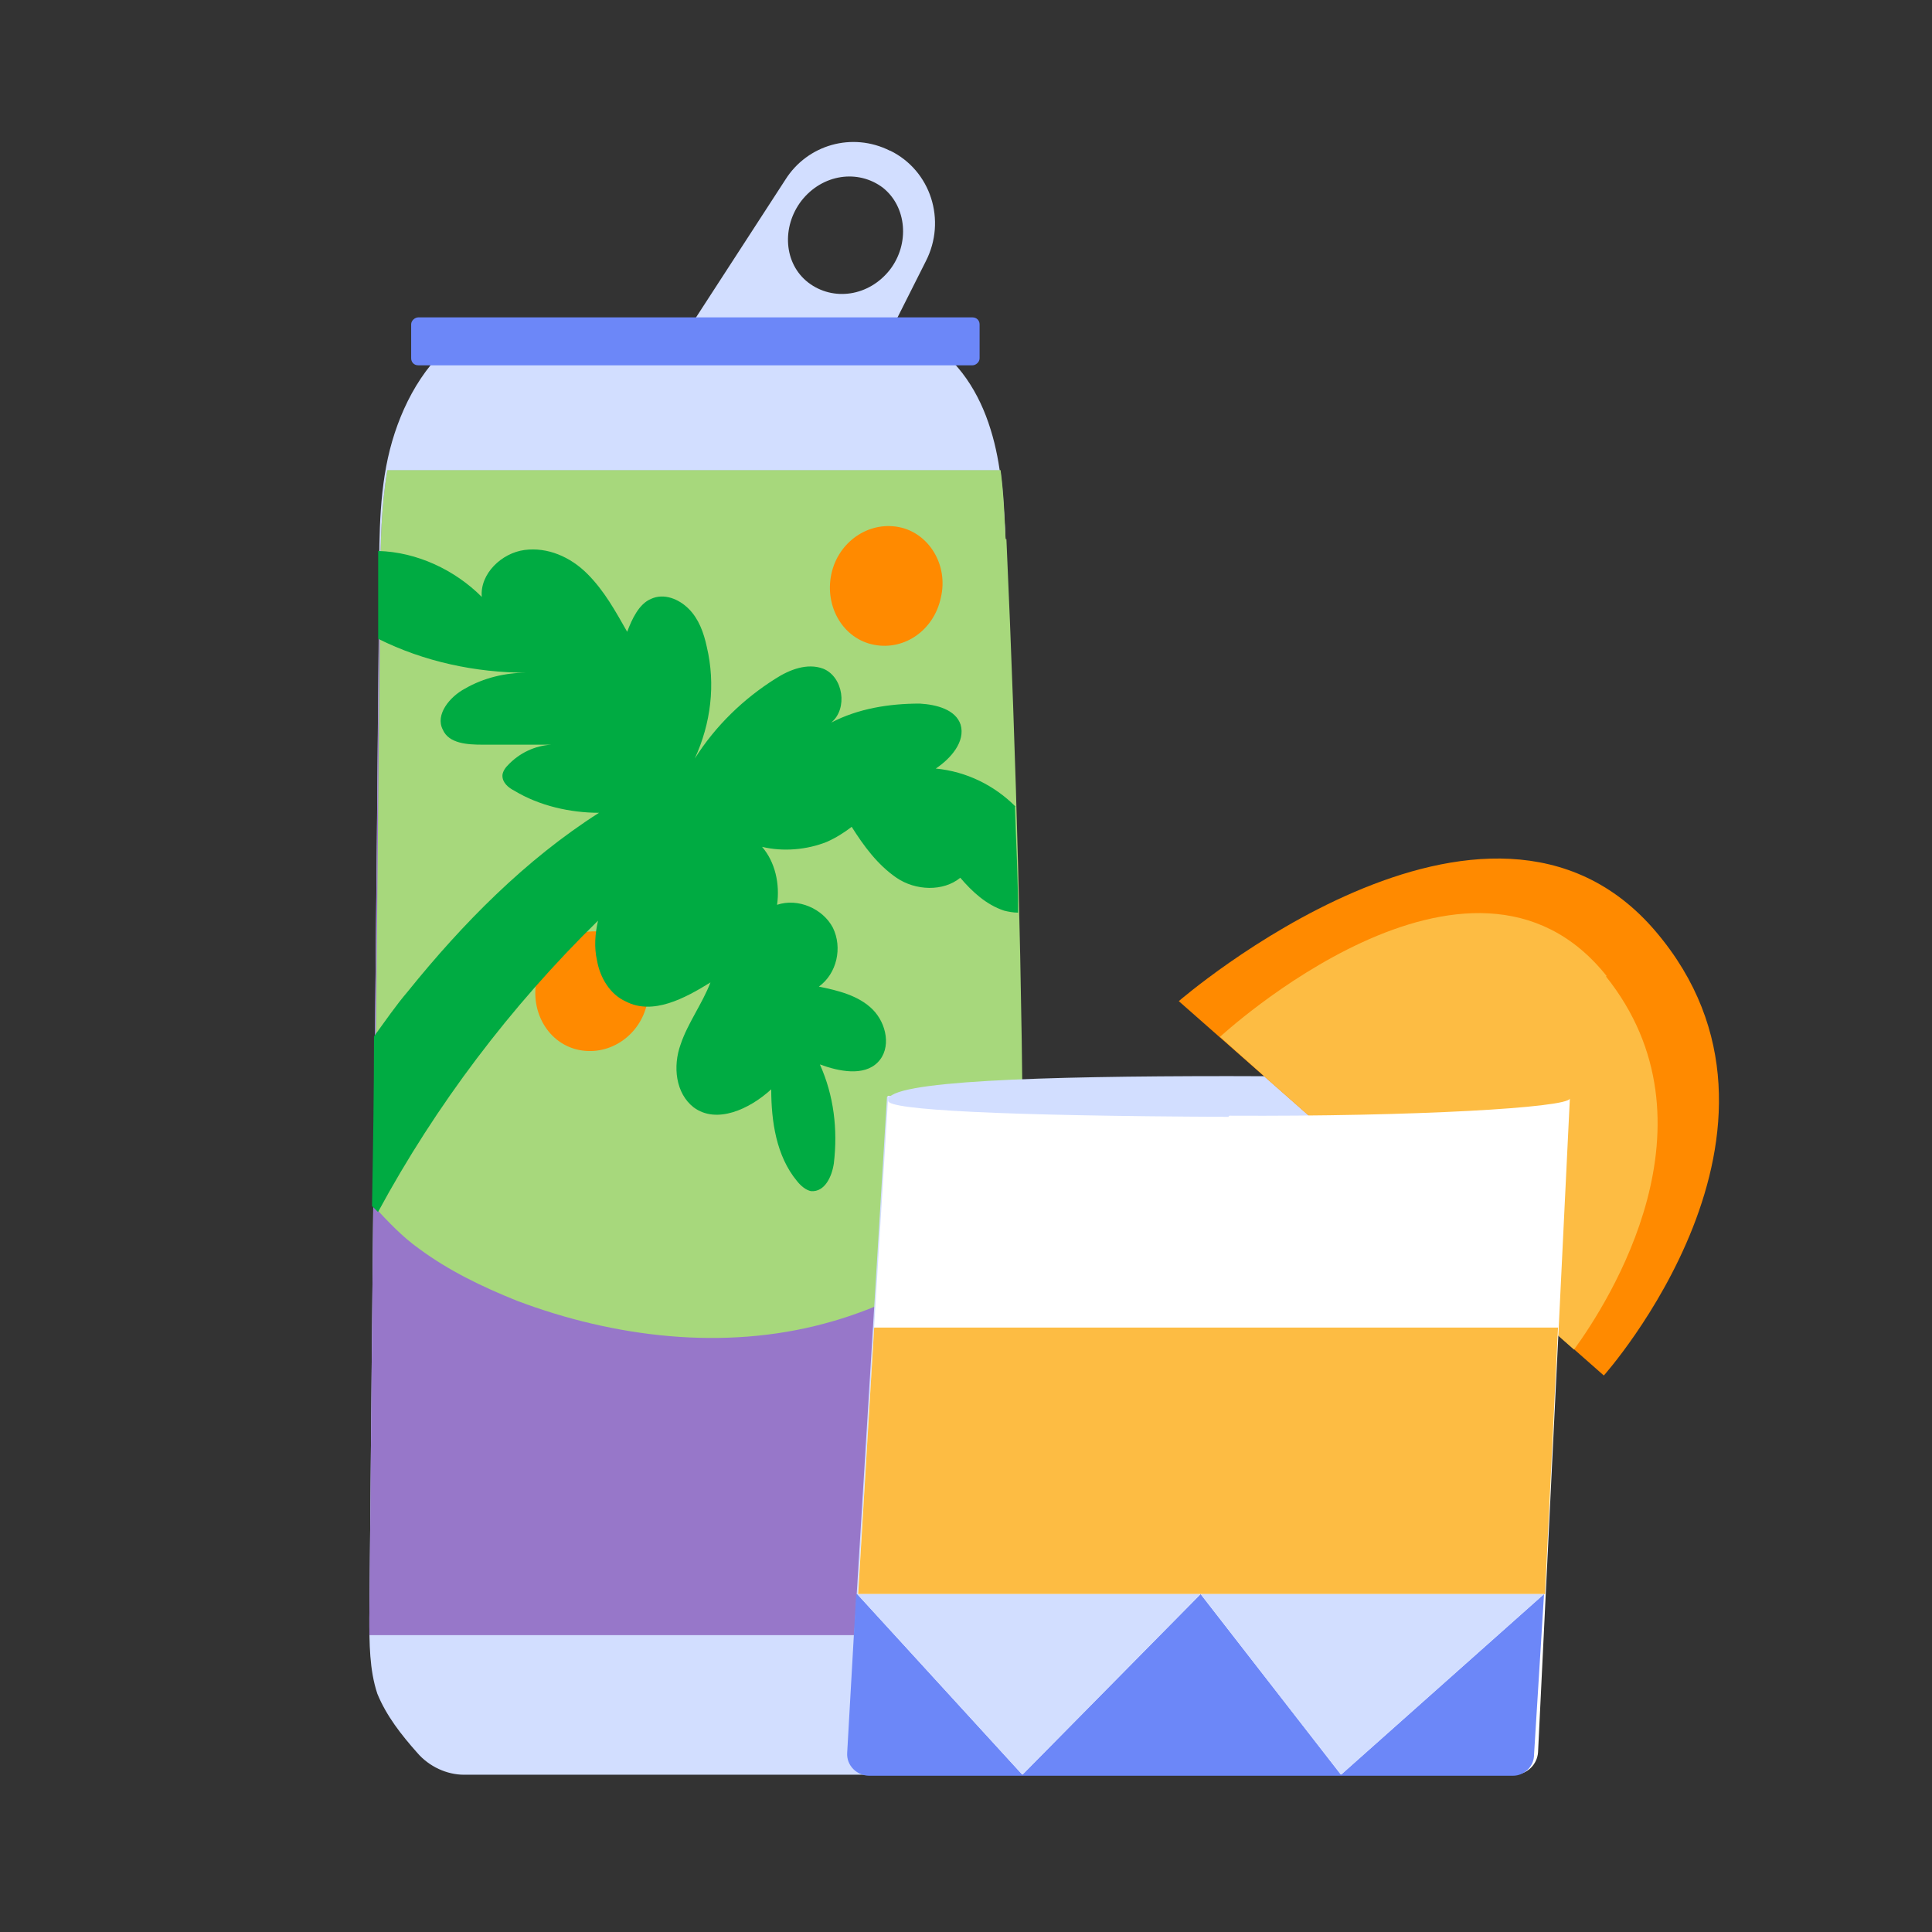 <svg width="136" height="136" viewBox="0 0 136 136" fill="none" xmlns="http://www.w3.org/2000/svg">
<rect x="0" y="0" width="136" height="136" fill="#333333" stroke="none"/>
<g clip-path="url(#clip0_76_298)">
<path d="M62.649 10.611C59.988 9.271 56.834 10.188 55.287 12.645L48.135 23.67L61.383 25.915L65.17 18.392C66.647 15.513 65.522 11.998 62.649 10.599V10.611ZM62.649 18.98C61.172 20.872 58.651 21.225 56.905 19.897C55.158 18.557 55.017 15.959 56.412 14.137C57.889 12.245 60.41 11.892 62.157 13.22C63.834 14.56 64.045 17.158 62.649 18.98Z" fill="#D2DEFF"/>
<path d="M29.365 123.378C30.209 124.365 31.463 124.929 32.659 124.929H65.182C66.929 124.929 68.476 123.942 69.18 122.402C69.954 120.651 70.657 118.817 71.067 116.996C71.771 113.834 71.841 110.601 71.911 107.369C72.193 84.249 71.841 61.141 70.786 38.021C70.645 35.353 70.504 32.685 69.731 30.228C68.957 27.701 67.491 25.315 65.17 23.975L33.07 23.27C30.268 24.951 28.509 27.972 27.606 31.063C26.703 34.154 26.692 37.528 26.692 40.76C26.492 65.138 26.211 89.515 26 113.893C26 115.644 26 117.548 26.563 119.229C27.196 120.78 28.239 122.109 29.365 123.378Z" fill="#D2DEFF"/>
<path d="M68.464 22.342H29.435C29.224 22.342 28.943 22.553 28.943 22.835V25.221C28.943 25.503 29.154 25.715 29.435 25.715H68.464C68.675 25.715 68.957 25.503 68.957 25.221V22.835C68.957 22.553 68.746 22.342 68.464 22.342Z" fill="#6C87F8"/>
<path d="M26.703 40.76C26.492 65.138 26.211 89.515 26 113.904V115.103H71.407C71.759 112.576 71.829 109.908 71.9 107.31C72.181 84.191 71.829 61.082 70.774 37.962C70.704 36.352 70.633 34.66 70.422 33.12H27.266C26.844 35.647 26.774 38.245 26.774 40.783H26.703V40.76Z" fill="#9777C9"/>
<path d="M70.786 37.939C70.716 36.329 70.645 34.636 70.434 33.096H27.266C26.844 35.623 26.774 38.221 26.774 40.76C26.633 55.511 26.492 70.274 26.352 84.955C27.337 86.012 28.31 87.058 29.506 87.905C31.604 89.456 33.925 90.573 36.376 91.56C43.246 94.158 50.949 95.075 58.03 93.171C63.353 91.76 68.125 88.81 72.04 84.955C71.97 69.287 71.548 53.548 70.845 37.951H70.774L70.786 37.939Z" fill="#A7D87C"/>
<path d="M66.225 42.088C66.788 39.773 65.381 37.516 63.282 37.104C61.113 36.681 59.003 38.162 58.522 40.407C58.03 42.723 59.367 44.98 61.535 45.391C63.704 45.802 65.744 44.333 66.225 42.088Z" fill="#FF8A00"/>
<path d="M62.438 77.221L59.636 123.237C59.566 124.154 60.34 124.918 61.242 124.918H106.579C107.424 124.918 108.127 124.212 108.186 123.366L110.425 77.138H62.509L62.438 77.209V77.221Z" fill="#D2DEFF"/>
<path d="M110.448 77.362C110.448 78.067 99.721 78.701 86.484 78.56C70.364 78.49 62.52 78.067 62.52 77.432C62.52 76.092 73.248 75.751 86.484 75.751C107.506 75.751 110.448 76.739 110.448 77.362Z" fill="#D2DEFF"/>
<path d="M82.979 70.474L112.899 96.826C112.899 96.826 128.386 79.477 116.545 65.561C104.704 51.644 82.979 70.474 82.979 70.474Z" fill="#FF8A00"/>
<path d="M113.11 68.722C103.508 56.639 85.851 73.013 85.851 73.013H85.922C85.922 73.083 110.8 95.004 110.8 95.004C113.25 91.631 121.317 79.054 113.039 68.722H113.11Z" fill="#FDBC43"/>
<path d="M86.484 78.619C70.364 78.549 62.52 78.126 62.52 77.491C62.52 76.856 62.52 77.279 62.731 77.209H62.52L59.718 123.225C59.648 124.142 60.422 124.906 61.325 124.906H106.661C107.506 124.906 108.209 124.201 108.268 123.354L110.507 77.338C110.296 77.973 99.639 78.607 86.543 78.537L86.473 78.607L86.484 78.619Z" fill="white"/>
<path d="M45.556 70.615C46.048 68.299 44.712 66.043 42.543 65.631C40.374 65.22 38.334 66.689 37.783 68.934C37.29 71.249 38.627 73.506 40.796 73.918C42.965 74.329 45.075 72.86 45.556 70.615Z" fill="#FF8A00"/>
<path d="M71.478 56.769C70 55.288 68.042 54.312 65.873 54.101C66.929 53.395 67.972 52.208 67.62 51.009C67.269 49.952 65.944 49.599 64.748 49.528C62.579 49.528 60.398 49.881 58.511 50.868C59.707 49.881 59.355 47.636 57.948 47.072C56.822 46.649 55.568 47.142 54.583 47.777C52.344 49.188 50.374 51.08 48.909 53.395C50.034 50.939 50.386 48.2 49.753 45.532C49.542 44.545 49.19 43.569 48.487 42.864C47.783 42.159 46.74 41.736 45.825 42.159C44.981 42.511 44.489 43.569 44.149 44.474C43.305 42.993 42.543 41.594 41.347 40.396C40.151 39.197 38.545 38.503 36.927 38.715C35.309 38.926 33.773 40.396 33.914 42.018C32.026 40.125 29.353 38.856 26.621 38.785V44.968C29.845 46.578 33.492 47.354 37.067 47.354C35.59 47.354 34.054 47.706 32.718 48.482C31.663 49.046 30.619 50.304 31.17 51.362C31.592 52.349 32.917 52.42 33.972 52.42H38.803C37.677 52.49 36.563 52.984 35.719 53.901C35.508 54.112 35.367 54.394 35.367 54.606C35.367 55.1 35.789 55.452 36.212 55.664C37.959 56.722 40.139 57.215 42.167 57.215C36.985 60.518 32.565 65.008 28.708 69.792C27.864 70.779 27.102 71.896 26.328 72.954C26.328 76.891 26.258 80.888 26.188 84.896C26.328 85.037 26.469 85.178 26.61 85.319C30.678 77.796 35.93 70.85 42.097 64.808C41.886 65.725 41.816 66.701 42.027 67.618C42.238 68.817 42.941 70.004 44.055 70.497C45.943 71.485 48.194 70.286 50.011 69.157C49.448 70.638 48.405 72.037 47.912 73.518C47.349 75.07 47.56 76.962 48.827 77.949C50.433 79.148 52.754 78.09 54.29 76.68C54.29 78.925 54.642 81.381 56.107 83.144C56.389 83.497 56.74 83.779 57.092 83.85C58.077 83.92 58.569 82.792 58.698 81.887C58.98 79.501 58.698 77.115 57.714 74.928C59.05 75.422 60.797 75.775 61.782 74.787C62.767 73.8 62.415 72.049 61.43 71.061C60.445 70.074 58.98 69.722 57.643 69.451C58.909 68.534 59.32 66.713 58.628 65.302C57.925 63.962 56.178 63.198 54.7 63.692C54.911 62.211 54.56 60.671 53.645 59.613C55.123 59.966 56.799 59.825 58.206 59.261C58.839 58.978 59.402 58.626 59.953 58.203C60.797 59.543 61.77 60.871 63.106 61.788C64.443 62.704 66.401 62.775 67.597 61.788C68.441 62.775 69.414 63.68 70.68 64.103C70.962 64.174 71.313 64.244 71.665 64.244C71.665 61.788 71.524 59.402 71.454 56.933V56.792L71.478 56.769Z" fill="#00AB42"/>
<path d="M60.34 112.212H108.76L109.675 93.453H61.536L60.41 112.212H60.34Z" fill="#FDBC43"/>
<path d="M60.34 112.212L71.97 124.929L84.515 112.212L94.398 124.929L108.69 112.212L107.986 123.519C107.986 124.365 107.283 125 106.509 125H61.184C60.34 125 59.578 124.295 59.636 123.39L60.269 112.224H60.34V112.212Z" fill="#6C87F8"/>
<path d="M60.34 112.212L71.97 124.929L84.515 112.212L94.398 124.929L108.69 112.212H60.269H60.34Z" fill="#D2DEFF"/>
</g>
<defs>
<clipPath id="clip0_76_298">
<rect width="95" height="115" fill="white" transform="translate(26 10)"/>
</clipPath>
</defs>
</svg>
